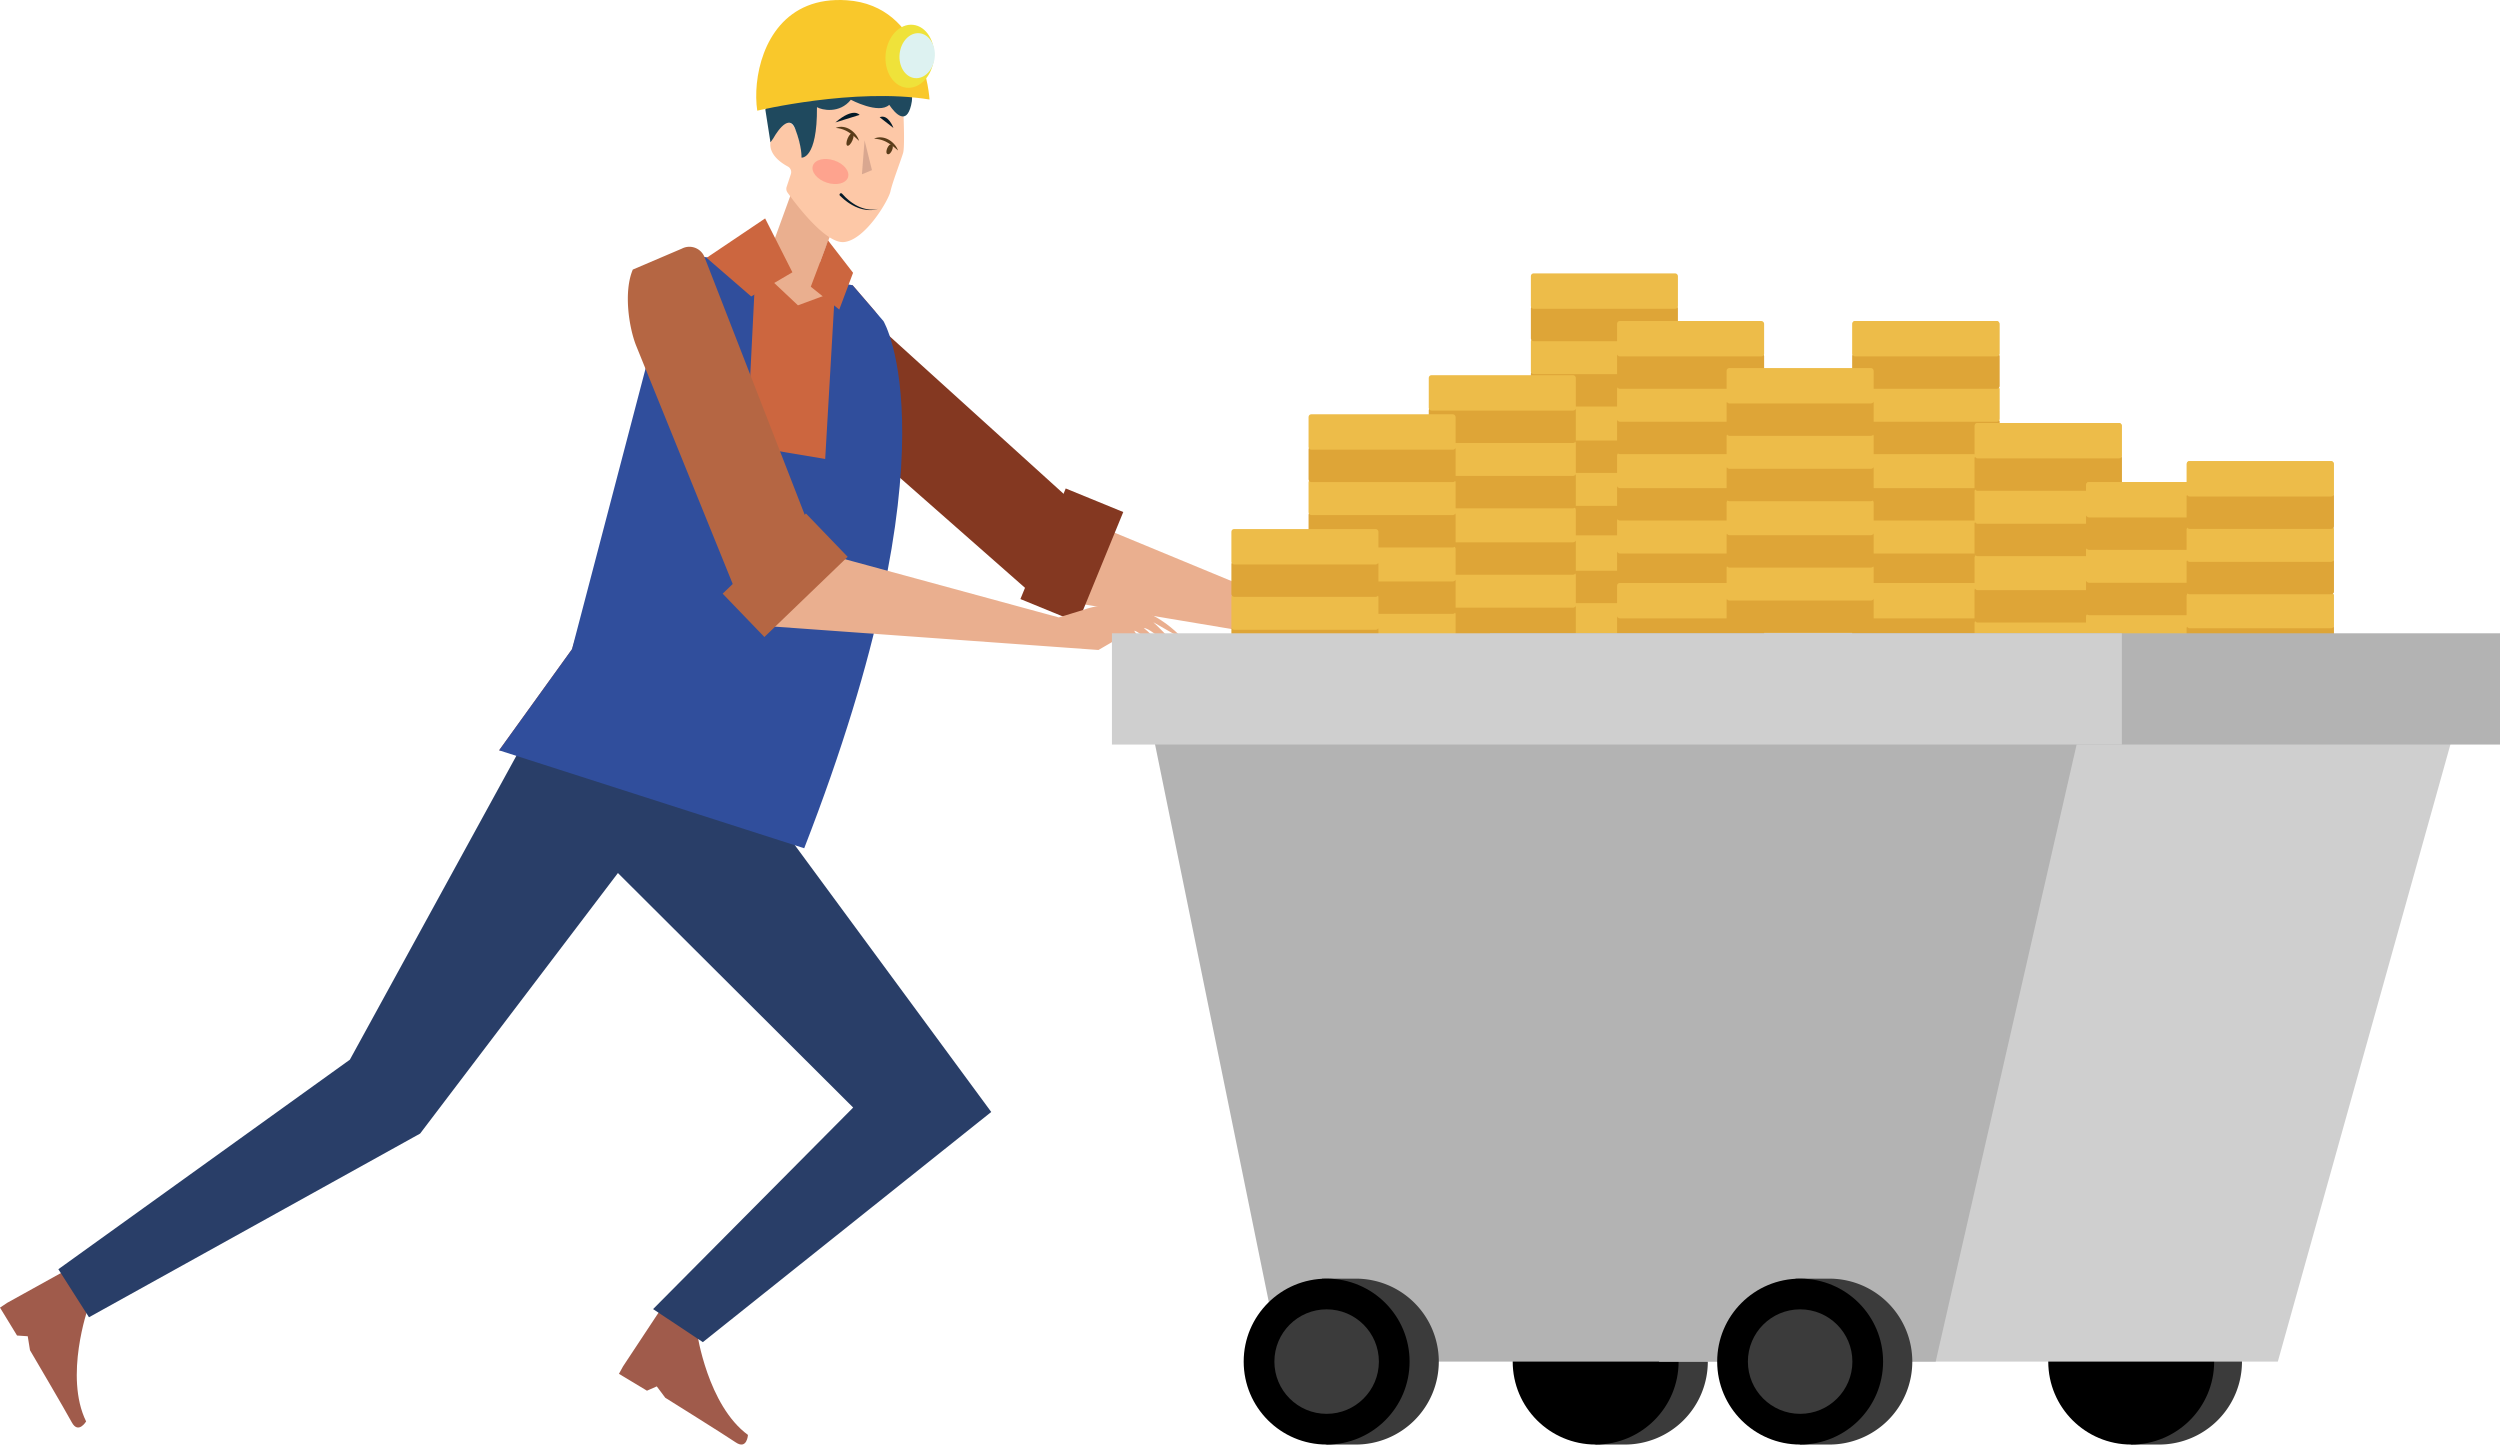 <svg xmlns="http://www.w3.org/2000/svg" viewBox="0 0 4311.45 2491.28"><title>Recurso 5</title><g id="Capa_2" data-name="Capa 2"><g id="Capa_1-2" data-name="Capa 1"><path d="M12.19,2246.94l97.94-54.27,41.81,62.71s-41.57,118.49-3.42,196c0,0-13.44,22.51-24.7,1.56S51.74,2328.6,51.74,2328.6l-3.9-24.13-18.45-1.25L0,2255.07Z" fill="#a05b4b"/><path d="M1074.47,2356.46,1136.2,2263l66.07,36.25s18,124.29,87.64,175.38c0,0-1.51,26.17-21.17,12.81s-121.44-76.91-121.44-76.91l-14.62-19.6-16.93,7.43-48.33-29.09Z" fill="#a05b4b"/><polygon points="1197.78 1222.52 996.21 1110.51 603.38 1827.5 100.64 2188.89 153.46 2271.72 724.51 1954.96 1065.65 1505.61 1471.35 1910.07 1126.3 2257.64 1212.1 2314.64 1709.47 1917.67 1197.78 1222.52" fill="#293e68"/><path d="M2459.11,1119.38c-71-99.49-164.65-73-164.65-73l-45.12,7.75,0-.12L1797.84,867.24l-47.91,26.49,35.1,134.42,450.5,75.33,75.22,15,48.11-20.37c11.47-.71,48.42,92.94,48.42,92.94,4.23-32.34-31.23-97.74-31.23-97.74,15.56,3.46,57.77,76.11,57.77,76.11-4.08-42.55-40.66-78.64-40.66-78.64,2,.25,4.4,1.48,7.17,3.43,19.41,13.68,54.93,63,54.93,63,1.95-19.12-44.61-74.24-44.61-74.24Z" fill="#eaaf8f"/><path d="M1797,1039.53,1447.8,732.21c-25.21-22.82-62.47-75-65.24-118l61.58-72.67a29,29,0,0,1,43.21-4.12L1899,910.25Z" fill="#843821"/><rect x="1794.89" y="854.97" width="107.25" height="206.12" transform="translate(501.17 -629.26) rotate(22.28)" fill="#843821"/><path d="M1364,334.87l-54,148.56,85.26,62.51,43.33-56.69L1414,452.74l18-47.05S1383.55,329.37,1364,334.87Z" fill="#eaaf8f"/><path d="M1545.28,161.55A10.9,10.9,0,0,1,1557,171.87c1.24,24.47,3.73,81.66.42,92.18-5.4,17.18-18.35,50.37-21.79,66.14-3.32,15.26-43.13,83.34-79.93,87.24-31.9,3.39-84.23-66.68-97.61-85.42a10.84,10.84,0,0,1-1.46-9.77l7.29-22a10.91,10.91,0,0,0-5.22-13.07C1343.34,279,1314,258,1336.85,226.27c28.57-39.71,39.64,8.54,40.62,13.17,0,.24.08.43.12.67h0c1.66,11.37,17.63,12.85,21.16,1.92,4.43-13.76,8.35-33.36,9.59-60.92a10.93,10.93,0,0,1,10.11-10.4Z" fill="#fdc8a7"/><polygon points="1491.02 242 1503.77 293.4 1486.47 300.59 1491.02 242" fill="#ce9f8a" opacity="0.77"/><path d="M1440.65,211.17l41.78-13s-10.08-14-41.78,13" fill="#031a28"/><path d="M1517,202.11l23.78,18.57S1532.08,196.1,1517,202.11Z" fill="#031a28"/><path d="M1534.69,153.29c-5.26-4.42-14-7-24.54-8.07-54.84-24.61-147.52-49.53-190.26,43.78l8.82,56.49,4.78-6.73s25.9-47.91,37.92-16.49,10.82,49.58,10.82,49.58,27.34,3.69,26.7-87.05c8.54,5.12,39,11.6,58.44-12.77,0,0,48.07,25.55,66.2,8.79,10.58,15.46,29.24,35.6,37.66.88C1581.17,140.73,1547.19,149,1534.69,153.29Z" fill="#1f495e"/><path d="M1305.94,190.89s167.8-40.18,297.08-19.28c0,0-8.5-162.08-142.66-171.16-26.48-1.8-48.92,1.9-67.8,9.51C1315.77,40.91,1297.8,136.59,1305.94,190.89Z" fill="#f9c82b"/><ellipse cx="1569.02" cy="97.04" rx="54.53" ry="41.8" transform="translate(1311.73 1647.86) rotate(-84.12)" fill="#efe23a"/><path d="M1514.74,360a43.81,43.81,0,0,1-17.9,2.17,61.52,61.52,0,0,1-17.79-4.09l-4.24-1.79c-1.39-.63-2.71-1.41-4.08-2.11a82.1,82.1,0,0,1-7.86-4.8c-2.54-1.72-4.88-3.7-7.34-5.56l-6.83-6.19a2.52,2.52,0,1,1,3.39-3.73l.12.12.14.14,6.12,6.38c2.22,1.92,4.34,4,6.65,5.81a82.34,82.34,0,0,0,7.2,5.12c1.26.76,2.48,1.6,3.78,2.3l3.94,2A59.81,59.81,0,0,0,1497,361,43.35,43.35,0,0,0,1514.74,360Z" fill="#031a28"/><ellipse cx="1432.18" cy="295.83" rx="20.2" ry="31.9" transform="translate(699.82 1561.64) rotate(-71.62)" fill="#f66" opacity="0.37"/><path d="M860.76,1294l125.69-174.36,117.48-376.28,64.51-301,132.08,13,75.61,71.21,94.18-34.82,39,45.28c-.85,3,143.27,133.53-111.51,805.21Z" fill="#cc663f"/><path d="M1440.77,486.86l29.54,5,53.32,61.95s131.74,219.08-136.72,909.07L860.76,1294l125.69-174.36,179.6-685.14,137.26,24.36-15.51,310,135.31,22.66" fill="#304e9c"/><polygon points="1319.54 376.68 1366.57 469.59 1295.54 511.28 1218.56 444.65 1319.54 376.68" fill="#cc663f"/><path d="M1428.07,414.73c-.51,2.59-29.8,79.71-29.8,79.71l49.08,39.46,23.84-63.45Z" fill="#cc663f"/><ellipse cx="1581.76" cy="96.02" rx="38.91" ry="30.44" transform="translate(1324.18 1659.62) rotate(-84.12)" fill="#ddf2f1"/><path d="M1481.49,242.92c-3-2.9-6-5.62-8.94-8.18a84.87,84.87,0,0,0-9.32-6.87A50.53,50.53,0,0,0,1453,223c-.92-.29-1.84-.54-2.77-.87l-2.86-.6c-.49-.12-1-.25-1.47-.35s-1-.09-1.49-.17c-1-.13-2-.28-3.08-.49,1-.37,2-.68,3-1,.52-.16,1-.28,1.55-.42s1.05-.13,1.58-.2c1.06-.09,2.14-.18,3.22-.24s2.14.18,3.23.27a30,30,0,0,1,12.15,4.4,37.83,37.83,0,0,1,9.52,8.51A32.32,32.32,0,0,1,1481.49,242.92Z" fill="#593c19"/><ellipse cx="1466.07" cy="240.41" rx="11.85" ry="4.5" transform="translate(667.47 1493.16) rotate(-66.8)" fill="#593c19"/><path d="M1548.71,259.48c-3.17-2.75-6.23-5.31-9.34-7.72a82.71,82.71,0,0,0-9.67-6.38,49.45,49.45,0,0,0-10.5-4.34c-.93-.24-1.86-.44-2.8-.72l-2.9-.46c-.49-.09-1-.21-1.48-.28s-1,0-1.5-.09c-1-.09-2-.18-3.1-.34.95-.42,1.94-.78,2.94-1.13.51-.18,1-.33,1.53-.49s1-.19,1.57-.28c1-.14,2.12-.29,3.2-.4s2.15.07,3.23.1a30.22,30.22,0,0,1,12.37,3.77,37.61,37.61,0,0,1,9.93,8A32.1,32.1,0,0,1,1548.71,259.48Z" fill="#593c19"/><ellipse cx="1534.32" cy="257.51" rx="9.09" ry="4.5" transform="translate(693.11 1566.25) rotate(-66.8)" fill="#593c19"/><path d="M2042.61,1141.08c-.47-19.22-53.62-68-53.62-68l52.68,30.1c-83-89.74-172.54-51.59-172.54-51.59l-43.42,13.27,0-.15-471.5-128.36-44.19,32.32,20.87,111.62,563.46,40.66,45.16-26.28c11.28-2.14,59.75,86.1,59.75,86.1.12-32.62-43.32-93-43.32-93,15.88,1.47,66.92,68.21,66.92,68.21-9.42-41.69-50.26-72.87-50.26-72.87,2,0,4.56.91,7.55,2.5C2001.16,1096.67,2042.61,1141.08,2042.61,1141.08Z" fill="#eaaf8f"/><path d="M1265.71,1012.19l-169-417c-11.93-30.64-21.57-91.91-5.39-130.27L1176,428.75a28,28,0,0,1,39.17,15.14l194.7,500.61Z" fill="#b56643"/><rect x="1302.21" y="892.39" width="103.74" height="199.37" transform="translate(1129.72 -671.48) rotate(46.09)" fill="#b56643"/><rect x="2640.12" y="867.27" width="253.59" height="61.05" rx="4.65" fill="#dea537"/><rect x="2640.12" y="811.39" width="253.59" height="61.05" rx="4.65" fill="#edbc49"/><rect x="2640.12" y="754.56" width="253.59" height="61.05" rx="4.65" fill="#dea537"/><rect x="2640.12" y="698.68" width="253.59" height="61.05" rx="4.65" fill="#edbc49"/><rect x="2640.12" y="640.06" width="253.59" height="61.05" rx="4.65" fill="#dea537"/><rect x="2640.12" y="584.18" width="253.59" height="61.05" rx="4.65" fill="#edbc49"/><rect x="2640.12" y="527.35" width="253.59" height="61.05" rx="4.65" fill="#dea537"/><rect x="2640.12" y="471.47" width="253.59" height="61.05" rx="4.65" fill="#edbc49"/><rect x="2640.12" y="1035.99" width="253.59" height="61.05" rx="4.65" fill="#edbc49"/><rect x="2640.12" y="979.15" width="253.59" height="61.05" rx="4.65" fill="#dea537"/><rect x="2640.12" y="923.28" width="253.59" height="61.05" rx="4.65" fill="#edbc49"/><rect x="2788.77" y="949.39" width="253.59" height="61.05" rx="4.65" fill="#dea537"/><rect x="2788.77" y="893.52" width="253.59" height="61.05" rx="4.65" fill="#edbc49"/><rect x="2788.77" y="836.68" width="253.59" height="61.05" rx="4.65" fill="#dea537"/><rect x="2788.77" y="780.81" width="253.59" height="61.05" rx="4.65" fill="#edbc49"/><rect x="2788.77" y="722.18" width="253.59" height="61.05" rx="4.65" fill="#dea537"/><rect x="2788.77" y="666.31" width="253.59" height="61.05" rx="4.65" fill="#edbc49"/><rect x="2788.77" y="609.47" width="253.59" height="61.05" rx="4.65" fill="#dea537"/><rect x="2788.77" y="553.6" width="253.59" height="61.05" rx="4.65" fill="#edbc49"/><rect x="2788.77" y="1061.28" width="253.59" height="61.05" rx="4.65" fill="#dea537"/><rect x="2788.77" y="1005.4" width="253.59" height="61.05" rx="4.65" fill="#edbc49"/><rect x="3194.59" y="949.39" width="253.59" height="61.05" rx="4.65" fill="#dea537"/><rect x="3194.59" y="893.52" width="253.59" height="61.05" rx="4.65" fill="#edbc49"/><rect x="3194.59" y="836.68" width="253.59" height="61.05" rx="4.65" fill="#dea537"/><rect x="3194.59" y="780.81" width="253.59" height="61.05" rx="4.65" fill="#edbc49"/><rect x="3194.59" y="722.18" width="253.59" height="61.05" rx="4.65" fill="#dea537"/><rect x="3194.59" y="666.31" width="253.59" height="61.05" rx="4.65" fill="#edbc49"/><rect x="3194.59" y="609.47" width="253.59" height="61.05" rx="4.65" fill="#dea537"/><rect x="3194.59" y="553.6" width="253.59" height="61.05" rx="4.65" fill="#edbc49"/><rect x="3194.59" y="1061.28" width="253.59" height="61.05" rx="4.65" fill="#dea537"/><rect x="3194.59" y="1005.4" width="253.59" height="61.05" rx="4.65" fill="#edbc49"/><rect x="3194.59" y="949.39" width="253.59" height="61.05" rx="4.65" fill="#dea537"/><rect x="3194.59" y="893.52" width="253.59" height="61.05" rx="4.65" fill="#edbc49"/><rect x="3194.59" y="836.68" width="253.59" height="61.05" rx="4.65" fill="#dea537"/><rect x="3194.59" y="780.81" width="253.59" height="61.05" rx="4.65" fill="#edbc49"/><rect x="3194.59" y="722.18" width="253.59" height="61.05" rx="4.65" fill="#dea537"/><rect x="3194.59" y="666.31" width="253.59" height="61.05" rx="4.65" fill="#edbc49"/><rect x="3194.59" y="609.47" width="253.59" height="61.05" rx="4.65" fill="#dea537"/><rect x="3194.59" y="553.6" width="253.59" height="61.05" rx="4.65" fill="#edbc49"/><rect x="3194.59" y="1061.28" width="253.59" height="61.05" rx="4.65" fill="#dea537"/><rect x="3194.59" y="1005.4" width="253.59" height="61.05" rx="4.65" fill="#edbc49"/><rect x="3405.59" y="1069.41" width="253.59" height="61.05" rx="4.65" fill="#edbc49"/><rect x="3405.59" y="1012.58" width="253.59" height="61.05" rx="4.65" fill="#dea537"/><rect x="3405.59" y="956.7" width="253.59" height="61.05" rx="4.65" fill="#edbc49"/><rect x="3405.59" y="898.08" width="253.59" height="61.05" rx="4.65" fill="#dea537"/><rect x="3405.59" y="842.2" width="253.59" height="61.05" rx="4.65" fill="#edbc49"/><rect x="3405.59" y="785.37" width="253.59" height="61.05" rx="4.65" fill="#dea537"/><rect x="3405.59" y="729.49" width="253.59" height="61.05" rx="4.65" fill="#edbc49"/><rect x="3405.59" y="1069.41" width="253.59" height="61.05" rx="4.65" fill="#edbc49"/><rect x="3405.59" y="1012.58" width="253.59" height="61.05" rx="4.65" fill="#dea537"/><rect x="3405.59" y="956.7" width="253.59" height="61.05" rx="4.65" fill="#edbc49"/><rect x="3405.59" y="898.08" width="253.59" height="61.05" rx="4.65" fill="#dea537"/><rect x="3405.59" y="842.2" width="253.59" height="61.05" rx="4.65" fill="#edbc49"/><rect x="3405.59" y="785.37" width="253.59" height="61.05" rx="4.65" fill="#dea537"/><rect x="3405.59" y="729.49" width="253.59" height="61.05" rx="4.65" fill="#edbc49"/><rect x="3597.82" y="1058.53" width="253.59" height="61.05" rx="4.65" fill="#edbc49"/><rect x="3597.82" y="999.91" width="253.59" height="61.05" rx="4.65" fill="#dea537"/><rect x="3597.82" y="944.03" width="253.59" height="61.05" rx="4.65" fill="#edbc49"/><rect x="3597.82" y="887.2" width="253.59" height="61.05" rx="4.65" fill="#dea537"/><rect x="3597.82" y="831.32" width="253.59" height="61.05" rx="4.65" fill="#edbc49"/><rect x="3597.82" y="1058.53" width="253.59" height="61.05" rx="4.65" fill="#edbc49"/><rect x="3597.82" y="999.91" width="253.59" height="61.05" rx="4.65" fill="#dea537"/><rect x="3597.82" y="944.03" width="253.59" height="61.05" rx="4.65" fill="#edbc49"/><rect x="3597.82" y="887.2" width="253.59" height="61.05" rx="4.65" fill="#dea537"/><rect x="3597.82" y="831.32" width="253.59" height="61.05" rx="4.65" fill="#edbc49"/><rect x="3771.25" y="1078.3" width="253.59" height="61.05" rx="4.65" fill="#dea537"/><rect x="3771.25" y="1022.43" width="253.59" height="61.05" rx="4.65" fill="#edbc49"/><rect x="3771.25" y="963.8" width="253.59" height="61.05" rx="4.65" fill="#dea537"/><rect x="3771.25" y="907.93" width="253.59" height="61.05" rx="4.65" fill="#edbc49"/><rect x="3771.25" y="851.09" width="253.59" height="61.05" rx="4.65" fill="#dea537"/><rect x="3771.25" y="795.21" width="253.59" height="61.05" rx="4.65" fill="#edbc49"/><rect x="3771.25" y="1078.3" width="253.59" height="61.05" rx="4.65" fill="#dea537"/><rect x="3771.25" y="1022.43" width="253.59" height="61.05" rx="4.65" fill="#edbc49"/><rect x="3771.25" y="963.8" width="253.59" height="61.05" rx="4.65" fill="#dea537"/><rect x="3771.25" y="907.93" width="253.59" height="61.05" rx="4.65" fill="#edbc49"/><rect x="3771.25" y="851.09" width="253.59" height="61.05" rx="4.65" fill="#dea537"/><rect x="3771.25" y="795.21" width="253.59" height="61.05" rx="4.65" fill="#edbc49"/><rect x="2977.68" y="1030.53" width="253.59" height="61.05" rx="4.65" fill="#dea537"/><rect x="2977.68" y="974.65" width="253.59" height="61.05" rx="4.65" fill="#edbc49"/><rect x="2977.68" y="917.82" width="253.59" height="61.05" rx="4.65" fill="#dea537"/><rect x="2977.68" y="861.94" width="253.59" height="61.05" rx="4.65" fill="#edbc49"/><rect x="2977.68" y="803.32" width="253.59" height="61.05" rx="4.65" fill="#dea537"/><rect x="2977.68" y="747.44" width="253.59" height="61.05" rx="4.65" fill="#edbc49"/><rect x="2977.68" y="690.61" width="253.59" height="61.05" rx="4.65" fill="#dea537"/><rect x="2977.68" y="634.73" width="253.59" height="61.05" rx="4.65" fill="#edbc49"/><rect x="2464.01" y="1042.82" width="253.59" height="61.05" rx="4.65" fill="#dea537"/><rect x="2464.01" y="986.95" width="253.59" height="61.05" rx="4.65" fill="#edbc49"/><rect x="2464.01" y="930.11" width="253.59" height="61.05" rx="4.65" fill="#dea537"/><rect x="2464.01" y="874.24" width="253.59" height="61.05" rx="4.65" fill="#edbc49"/><rect x="2464.01" y="815.61" width="253.59" height="61.05" rx="4.65" fill="#dea537"/><rect x="2464.01" y="759.73" width="253.59" height="61.05" rx="4.65" fill="#edbc49"/><rect x="2464.01" y="702.9" width="253.59" height="61.05" rx="4.65" fill="#dea537"/><rect x="2464.01" y="647.02" width="253.59" height="61.05" rx="4.65" fill="#edbc49"/><rect x="2256.71" y="1054.41" width="253.59" height="61.05" rx="4.65" fill="#edbc49"/><rect x="2256.71" y="997.57" width="253.59" height="61.05" rx="4.65" fill="#dea537"/><rect x="2256.71" y="941.69" width="253.59" height="61.05" rx="4.65" fill="#edbc49"/><rect x="2256.71" y="883.07" width="253.59" height="61.05" rx="4.65" fill="#dea537"/><rect x="2256.71" y="827.19" width="253.59" height="61.05" rx="4.65" fill="#edbc49"/><rect x="2256.71" y="770.36" width="253.59" height="61.05" rx="4.65" fill="#dea537"/><rect x="2256.71" y="714.48" width="253.59" height="61.05" rx="4.65" fill="#edbc49"/><rect x="2123.63" y="1080.97" width="253.59" height="61.05" rx="4.65" fill="#dea537"/><rect x="2123.63" y="1025.09" width="253.59" height="61.05" rx="4.65" fill="#edbc49"/><rect x="2123.63" y="968.26" width="253.59" height="61.05" rx="4.65" fill="#dea537"/><rect x="2123.63" y="912.38" width="253.59" height="61.05" rx="4.65" fill="#edbc49"/><path d="M3724.62,2205.13h-56.86l-7.19,15.11a143.1,143.1,0,0,0,0,255.89l14.87,15.11h49.18a143.06,143.06,0,0,0,0-286.11Z" fill="#3b3b3b"/><circle cx="3675.44" cy="2348.18" r="143.06"/><path d="M2801,2205.13h-56.85l-7.19,15.11a143.1,143.1,0,0,0,0,255.89l14.87,15.11H2801a143.06,143.06,0,1,0,0-286.11Z" fill="#3b3b3b"/><circle cx="2751.83" cy="2348.18" r="143.06"/><polygon points="3928.3 2348.18 2861.29 2348.18 2614.07 1136.44 4267.17 1136.44 3928.3 2348.18" fill="#cfcfcf"/><rect x="2569.79" y="1092.16" width="1741.66" height="191.88" fill="#b3b3b3"/><polygon points="3338.26 2348.18 2209.13 2348.18 1961.9 1136.44 3615 1136.44 3338.26 2348.18" fill="#b3b3b3"/><rect x="1917.62" y="1092.16" width="1741.66" height="191.88" fill="#cfcfcf"/><path d="M3153.65,2205.13h-56.86l-7.19,15.11a143.1,143.1,0,0,0,0,255.89l14.88,15.11h49.17a143.06,143.06,0,1,0,0-286.11Z" fill="#3b3b3b"/><circle cx="3104.48" cy="2348.18" r="143.06"/><circle cx="3104.48" cy="2348.18" r="90.11" fill="#3b3b3b"/><path d="M2337.07,2205.13h-56.86l-7.19,15.11a143.1,143.1,0,0,0,0,255.89l14.87,15.11h49.18a143.06,143.06,0,1,0,0-286.11Z" fill="#3b3b3b"/><circle cx="2287.89" cy="2348.18" r="143.06"/><circle cx="2287.89" cy="2348.18" r="90.11" fill="#3b3b3b"/></g></g></svg>